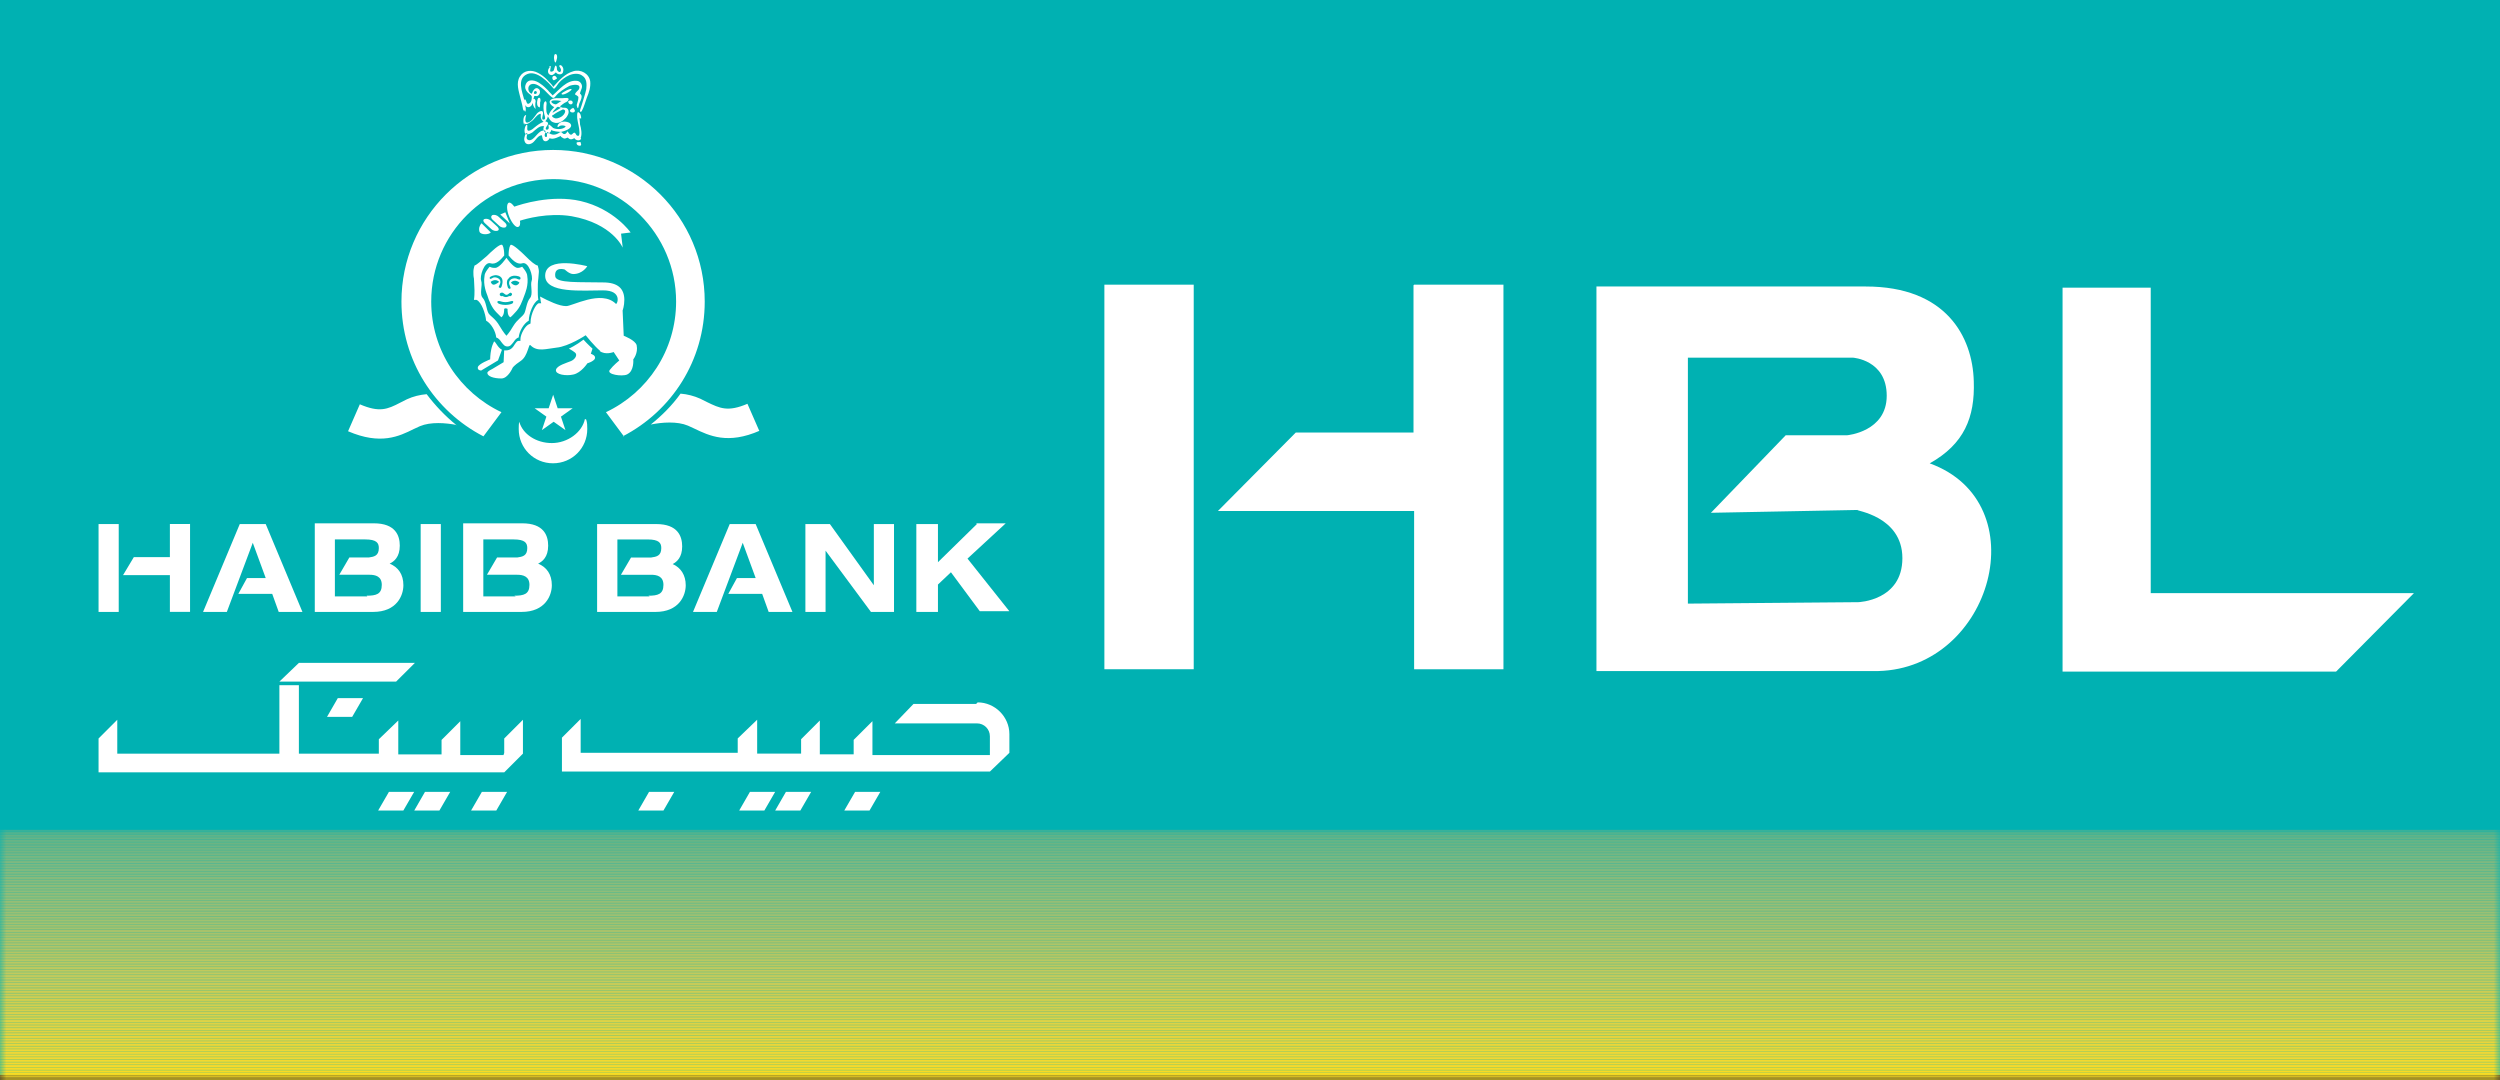 <svg width="199" height="86" viewBox="0 0 199 86" fill="none" xmlns="http://www.w3.org/2000/svg">
<rect x="0" y="0" width="199" height="86" fill="#333333" stroke="none"/>
<g clip-path="url(#clip0_5586_16059)">
<path d="M0 0H199V85.562H0V0Z" fill="#00B1B2"/>
<mask id="mask0_5586_16059" style="mask-type:luminance" maskUnits="userSpaceOnUse" x="0" y="66" width="199" height="20">
<path d="M199 66.051H0V86.001H199V66.051Z" fill="white"/>
</mask>
<g mask="url(#mask0_5586_16059)">
<path d="M199 66.051H0V66.179H199V66.051Z" fill="#63B387"/>
<path d="M199 66.18H0V66.308H199V66.18Z" fill="#65B387"/>
<path d="M199 66.309H0V66.432H199V66.309Z" fill="#65B385"/>
<path d="M199 66.43H0V66.562H199V66.43Z" fill="#66B485"/>
<path d="M199 66.562H0V66.691H199V66.562Z" fill="#69B485"/>
<path d="M199 66.688H0V66.816H199V66.688Z" fill="#6AB485"/>
<path d="M199 66.82H0V66.948H199V66.82Z" fill="#6AB484"/>
<path d="M199 66.949H0V67.077H199V66.949Z" fill="#6BB584"/>
<path d="M199 67.07H0V67.198H199V67.07Z" fill="#6EB583"/>
<path d="M199 67.199H0V67.327H199V67.199Z" fill="#6FB583"/>
<path d="M199 67.328H0V67.456H199V67.328Z" fill="#70B583"/>
<path d="M199 67.457H0V67.59H199V67.457Z" fill="#70B583"/>
<path d="M199 67.59H0V67.718H199V67.59Z" fill="#72B683"/>
<path d="M199 67.715H0V67.839H199V67.715Z" fill="#74B681"/>
<path d="M199 67.84H0V67.968H199V67.84Z" fill="#75B682"/>
<path d="M199 67.965H0V68.097H199V67.965Z" fill="#76B682"/>
<path d="M199 68.098H0V68.222H199V68.098Z" fill="#78B881"/>
<path d="M199 68.223H0V68.355H199V68.223Z" fill="#79B881"/>
<path d="M199 68.356H0V68.484H199V68.356Z" fill="#79B881"/>
<path d="M199 68.484H0V68.613H199V68.484Z" fill="#7AB881"/>
<path d="M199 68.606H0V68.729H199V68.606Z" fill="#7DB981"/>
<path d="M199 68.734H0V68.867H199V68.734Z" fill="#7DB981"/>
<path d="M199 68.867H0V68.995H199V68.867Z" fill="#7EB980"/>
<path d="M199 68.992H0V69.125H199V68.992Z" fill="#7FB97F"/>
<path d="M199 69.125H0V69.249H199V69.125Z" fill="#80BA7F"/>
<path d="M199 69.246H0V69.374H199V69.246Z" fill="#81BA7E"/>
<path d="M199 69.375H0V69.503H199V69.375Z" fill="#82BA7E"/>
<path d="M199 69.5H0V69.628H199V69.5Z" fill="#82BB7E"/>
<path d="M199 69.633H0V69.761H199V69.633Z" fill="#84BB7E"/>
<path d="M199 69.762H0V69.89H199V69.762Z" fill="#85BB7D"/>
<path d="M199 69.883H0V70.016H199V69.883Z" fill="#86BB7B"/>
<path d="M199 70.016H0V70.139H199V70.016Z" fill="#88BB7C"/>
<path d="M199 70.141H0V70.269H199V70.141Z" fill="#88BB7B"/>
<path d="M199 70.269H0V70.402H199V70.269Z" fill="#8ABC7B"/>
<path d="M199 70.402H0V70.531H199V70.402Z" fill="#8BBC7A"/>
<path d="M199 70.527H0V70.651H199V70.527Z" fill="#8CBC7A"/>
<path d="M199 70.652H0V70.785H199V70.652Z" fill="#8DBC7A"/>
<path d="M199 70.781H0V70.909H199V70.781Z" fill="#8EBD79"/>
<path d="M199 70.91H0V71.034H199V70.91Z" fill="#8FBD79"/>
<path d="M199 71.039H0V71.172H199V71.039Z" fill="#90BD78"/>
<path d="M199 71.168H0V71.296H199V71.168Z" fill="#91BD78"/>
<path d="M199 71.293H0V71.421H199V71.293Z" fill="#92BE77"/>
<path d="M199 71.418H0V71.546H199V71.418Z" fill="#93BE76"/>
<path d="M199 71.551H0V71.679H199V71.551Z" fill="#94BE76"/>
<path d="M199 71.68H0V71.808H199V71.68Z" fill="#96BE75"/>
<path d="M199 71.805H0V71.933H199V71.805Z" fill="#96BF74"/>
<path d="M199 71.93H0V72.058H199V71.93Z" fill="#97BE75"/>
<path d="M199 72.059H0V72.187H199V72.059Z" fill="#98BF75"/>
<path d="M199 72.188H0V72.32H199V72.188Z" fill="#99BE74"/>
<path d="M199 72.32H0V72.444H199V72.32Z" fill="#99C074"/>
<path d="M199 72.445H0V72.573H199V72.445Z" fill="#9ABF73"/>
<path d="M199 72.574H0V72.702H199V72.574Z" fill="#9BC073"/>
<path d="M199 72.695H0V72.828H199V72.695Z" fill="#9CC072"/>
<path d="M199 72.828H0V72.952H199V72.828Z" fill="#9EC071"/>
<path d="M199 72.957H0V73.09H199V72.957Z" fill="#9EC071"/>
<path d="M199 73.086H0V73.214H199V73.086Z" fill="#A0C070"/>
<path d="M199 73.215H0V73.343H199V73.215Z" fill="#A0C26F"/>
<path d="M199 73.336H0V73.46H199V73.336Z" fill="#A2C16E"/>
<path d="M199 73.465H0V73.597H199V73.465Z" fill="#A2C26E"/>
<path d="M199 73.598H0V73.726H199V73.598Z" fill="#A3C26D"/>
<path d="M199 73.723H0V73.855H199V73.723Z" fill="#A4C26C"/>
<path d="M199 73.856H0V73.979H199V73.856Z" fill="#A5C26C"/>
<path d="M199 73.981H0V74.109H199V73.981Z" fill="#A6C26B"/>
<path d="M199 74.106H0V74.234H199V74.106Z" fill="#A7C26B"/>
<path d="M199 74.234H0V74.367H199V74.234Z" fill="#A8C26A"/>
<path d="M199 74.363H0V74.492H199V74.363Z" fill="#A9C36A"/>
<path d="M199 74.492H0V74.625H199V74.492Z" fill="#AAC369"/>
<path d="M199 74.621H0V74.749H199V74.621Z" fill="#ABC368"/>
<path d="M199 74.75H0V74.874H199V74.75Z" fill="#ACC468"/>
<path d="M199 74.871H0V74.999H199V74.871Z" fill="#ADC467"/>
<path d="M199 75H0V75.133H199V75Z" fill="#AEC468"/>
<path d="M199 75.133H0V75.257H199V75.133Z" fill="#AFC467"/>
<path d="M199 75.258H0V75.391H199V75.258Z" fill="#B0C567"/>
<path d="M199 75.391H0V75.519H199V75.391Z" fill="#B1C566"/>
<path d="M199 75.516H0V75.644H199V75.516Z" fill="#B2C564"/>
<path d="M199 75.641H0V75.764H199V75.641Z" fill="#B3C664"/>
<path d="M199 75.769H0V75.902H199V75.769Z" fill="#B4C663"/>
<path d="M199 75.898H0V76.027H199V75.898Z" fill="#B5C663"/>
<path d="M199 76.027H0V76.16H199V76.027Z" fill="#B7C762"/>
<path d="M199 76.16H0V76.284H199V76.16Z" fill="#B8C762"/>
<path d="M199 76.281H0V76.409H199V76.281Z" fill="#B9C761"/>
<path d="M199 76.41H0V76.538H199V76.41Z" fill="#BAC861"/>
<path d="M199 76.535H0V76.668H199V76.535Z" fill="#BBC860"/>
<path d="M199 76.668H0V76.792H199V76.668Z" fill="#BDC85F"/>
<path d="M199 76.789H0V76.922H199V76.789Z" fill="#BDC85F"/>
<path d="M199 76.922H0V77.05H199V76.922Z" fill="#BDC95E"/>
<path d="M199 77.051H0V77.175H199V77.051Z" fill="#BFC95E"/>
<path d="M199 77.176H0V77.304H199V77.176Z" fill="#C0C95D"/>
<path d="M199 77.305H0V77.437H199V77.305Z" fill="#C0CA5D"/>
<path d="M199 77.434H0V77.562H199V77.434Z" fill="#C1CA5D"/>
<path d="M199 77.559H0V77.687H199V77.559Z" fill="#C2CA5C"/>
<path d="M199 77.691H0V77.82H199V77.691Z" fill="#C3CB5B"/>
<path d="M199 77.816H0V77.945H199V77.816Z" fill="#C4CB5A"/>
<path d="M199 77.945H0V78.069H199V77.945Z" fill="#C5CB5A"/>
<path d="M199 78.07H0V78.203H199V78.07Z" fill="#C6CB59"/>
<path d="M199 78.203H0V78.331H199V78.203Z" fill="#C7CB59"/>
<path d="M199 78.328H0V78.456H199V78.328Z" fill="#C8CB57"/>
<path d="M199 78.453H0V78.586H199V78.453Z" fill="#C9CC56"/>
<path d="M199 78.586H0V78.71H199V78.586Z" fill="#CBCC55"/>
<path d="M199 78.711H0V78.839H199V78.711Z" fill="#CBCC53"/>
<path d="M199 78.84H0V78.972H199V78.84Z" fill="#CCCD53"/>
<path d="M199 78.969H0V79.093H199V78.969Z" fill="#CCCD52"/>
<path d="M199 79.094H0V79.222H199V79.094Z" fill="#CDCD53"/>
<path d="M199 79.223H0V79.355H199V79.223Z" fill="#CFCD52"/>
<path d="M199 79.352H0V79.48H199V79.352Z" fill="#CFCE51"/>
<path d="M199 79.481H0V79.604H199V79.481Z" fill="#D0CE50"/>
<path d="M199 79.602H0V79.734H199V79.602Z" fill="#D1CE4E"/>
<path d="M199 79.734H0V79.863H199V79.734Z" fill="#D2CF4E"/>
<path d="M199 79.863H0V79.987H199V79.863Z" fill="#D3CE4D"/>
<path d="M199 79.988H0V80.121H199V79.988Z" fill="#D4CF4D"/>
<path d="M199 80.121H0V80.249H199V80.121Z" fill="#D5CE4C"/>
<path d="M199 80.25H0V80.378H199V80.25Z" fill="#D6D04B"/>
<path d="M199 80.371H0V80.495H199V80.371Z" fill="#D6D04B"/>
<path d="M199 80.5H0V80.633H199V80.5Z" fill="#D7CF4A"/>
<path d="M199 80.629H0V80.757H199V80.629Z" fill="#D9D14A"/>
<path d="M199 80.758H0V80.891H199V80.758Z" fill="#D9D14A"/>
<path d="M199 80.891H0V81.014H199V80.891Z" fill="#DAD149"/>
<path d="M199 81.012H0V81.14H199V81.012Z" fill="#DBD246"/>
<path d="M199 81.141H0V81.269H199V81.141Z" fill="#DCD246"/>
<path d="M199 81.266H0V81.398H199V81.266Z" fill="#DED346"/>
<path d="M199 81.398H0V81.522H199V81.398Z" fill="#DFD244"/>
<path d="M199 81.523H0V81.656H199V81.523Z" fill="#E0D343"/>
<path d="M199 81.656H0V81.784H199V81.656Z" fill="#E1D342"/>
<path d="M199 81.781H0V81.905H199V81.781Z" fill="#E1D342"/>
<path d="M199 81.906H0V82.034H199V81.906Z" fill="#E1D342"/>
<path d="M199 82.035H0V82.168H199V82.035Z" fill="#E2D340"/>
<path d="M199 82.168H0V82.296H199V82.168Z" fill="#E3D33F"/>
<path d="M199 82.293H0V82.421H199V82.293Z" fill="#E4D43F"/>
<path d="M199 82.426H0V82.554H199V82.426Z" fill="#E5D43E"/>
<path d="M199 82.547H0V82.675H199V82.547Z" fill="#E6D43D"/>
<path d="M199 82.676H0V82.8H199V82.676Z" fill="#E7D53D"/>
<path d="M199 82.801H0V82.933H199V82.801Z" fill="#E9D53B"/>
<path d="M199 82.934H0V83.062H199V82.934Z" fill="#E9D53B"/>
<path d="M199 83.062H0V83.195H199V83.062Z" fill="#E9D63A"/>
<path d="M199 83.188H0V83.311H199V83.188Z" fill="#EBD738"/>
<path d="M199 83.316H0V83.445H199V83.316Z" fill="#EBD638"/>
<path d="M199 83.441H0V83.57H199V83.441Z" fill="#ECD736"/>
<path d="M199 83.57H0V83.703H199V83.57Z" fill="#EDD837"/>
<path d="M199 83.703H0V83.827H199V83.703Z" fill="#EED736"/>
<path d="M199 83.824H0V83.957H199V83.824Z" fill="#F0D835"/>
<path d="M199 83.957H0V84.085H199V83.957Z" fill="#F1D934"/>
<path d="M199 84.082H0V84.21H199V84.082Z" fill="#F1D833"/>
<path d="M199 84.211H0V84.335H199V84.211Z" fill="#F1D832"/>
<path d="M199 84.34H0V84.472H199V84.34Z" fill="#F2D930"/>
<path d="M199 84.465H0V84.593H199V84.465Z" fill="#F3DA30"/>
<path d="M199 84.594H0V84.722H199V84.594Z" fill="#F4D92E"/>
<path d="M199 84.723H0V84.851H199V84.723Z" fill="#F5D92E"/>
<path d="M199 84.852H0V84.98H199V84.852Z" fill="#F6DB2A"/>
<path d="M199 84.981H0V85.109H199V84.981Z" fill="#F7DA28"/>
<path d="M199 85.102H0V85.23H199V85.102Z" fill="#F7DA28"/>
<path d="M199 85.234H0V85.363H199V85.234Z" fill="#F8DB24"/>
<path d="M199 85.359H0V85.492H199V85.359Z" fill="#F9DB24"/>
<path d="M199 85.492H0V85.62H199V85.492Z" fill="#F9DB20"/>
<path d="M199 85.621H0V85.745H199V85.621Z" fill="#FADC1F"/>
<path d="M199 85.746H0V85.874H199V85.746Z" fill="#FBDC1C"/>
<path d="M199 85.871H0V86.004H199V85.871Z" fill="#FCDC19"/>
</g>
<path d="M95.02 22.66H87.909V53.271H95.02V22.66Z" fill="white"/>
<path d="M112.515 22.709V34.43H103.144L96.944 40.678H112.564V53.271H119.675V22.66H112.564L112.515 22.709Z" fill="white"/>
<path d="M153.606 36.883C156.348 35.344 157.21 33.231 157.113 30.348C157.016 26.793 154.902 22.805 148.512 22.805H127.077V53.415H149.52C158.603 53.172 162.207 40.009 153.606 36.883ZM147.928 47.933L134.356 48.048V28.469H147.486C147.486 28.469 150.183 28.637 150.183 31.502C150.183 34.367 147.039 34.646 147.039 34.646H142.144L136.191 40.818L147.87 40.593C147.592 40.65 151.43 41.039 151.43 44.431C151.43 47.822 147.924 47.933 147.924 47.933H147.928Z" fill="white"/>
<path d="M176.531 47.213H171.198V22.898H164.18V53.461H164.228H176.58H185.95L192.15 47.213H176.531Z" fill="white"/>
<path d="M45.5 7.107C45.5 7.24 44.739 7.686 44.695 7.465C44.695 7.377 45.456 6.975 45.5 7.107ZM42.953 8.535C42.727 8.535 42.727 8.133 42.772 8C42.772 7.912 42.86 7.686 42.993 7.824C43.037 7.912 43.037 8.049 42.993 8.137C42.993 8.182 42.993 8.584 42.949 8.584V8.54L42.953 8.535ZM45.589 8.177C45.544 8.403 45.23 8.314 45.23 8.089C45.23 8 45.589 7.912 45.589 8.177ZM45.589 8.58C45.677 8.58 45.721 8.717 45.765 8.805C45.765 9.026 45.363 8.982 45.363 8.805C45.363 8.761 45.544 8.58 45.589 8.624V8.58ZM36.377 33.836C35.484 33.654 34.276 33.566 33.427 33.924L32.937 34.15C31.773 34.729 30.301 35.445 27.705 34.327L28.643 32.182C30.208 32.854 30.836 32.584 31.862 32.05L32.397 31.78C32.888 31.554 33.427 31.422 33.962 31.377C34.635 32.271 35.44 33.124 36.333 33.84H36.377V33.836ZM46.659 33.389C46.747 33.659 46.747 33.88 46.747 34.15C46.747 35.671 45.54 36.878 44.019 36.878C42.497 36.878 41.29 35.671 41.29 34.15C41.29 33.973 41.29 33.747 41.334 33.571C41.604 34.552 42.674 35.268 43.926 35.268C45.177 35.268 46.34 34.419 46.561 33.349L46.65 33.394L46.659 33.389ZM43.709 5.317C43.935 5.091 43.797 5.493 43.797 5.582C43.753 5.763 43.974 5.719 44.067 5.626C44.111 5.582 44.156 5.179 44.244 5.224C44.333 5.268 44.333 5.445 44.333 5.538C44.377 5.675 44.602 5.852 44.647 5.626C44.691 5.493 44.558 5.356 44.514 5.268C44.514 5.135 44.695 5.179 44.739 5.268C44.828 5.356 44.872 5.533 44.828 5.67C44.828 5.984 44.381 5.984 44.249 5.759C44.204 5.803 44.023 5.98 43.935 5.98C43.576 5.98 43.532 5.577 43.758 5.356L43.714 5.312L43.709 5.317ZM44.337 6.21C44.337 6.298 44.156 6.342 44.111 6.387C43.979 6.431 43.842 6.033 44.156 6.033C44.2 6.033 44.337 6.165 44.337 6.254V6.21ZM41.701 8.712C41.701 8.712 41.79 8.982 41.834 8.845C41.878 8.668 41.834 8.487 41.79 8.354C41.971 8.668 42.281 8.531 42.374 8.266C42.418 8.177 42.418 8.084 42.418 8.045C42.374 8.266 42.462 8.535 42.639 8.668C42.595 8.443 42.595 8.266 42.639 8.045C42.639 7.956 42.506 7.775 42.462 7.912V7.956C42.462 7.868 42.462 7.819 42.506 7.731C42.506 7.554 42.683 7.686 42.776 7.642C42.997 7.554 43.046 7.24 42.909 7.107C42.639 6.842 42.418 7.196 42.329 7.465C42.015 7.377 41.927 6.838 42.285 6.705C42.643 6.572 43.046 6.93 43.311 7.151C43.444 7.284 43.625 7.465 43.758 7.598C43.935 7.731 44.028 7.912 44.204 7.686C44.474 7.328 44.921 7.063 45.323 6.838C45.549 6.749 46.309 6.612 46.084 7.103C45.995 7.236 45.819 7.324 45.77 7.505C45.77 7.549 46.084 7.638 46.04 7.775C46.04 7.956 45.951 8.177 45.907 8.354C45.907 8.443 45.995 8.757 46.04 8.531C46.084 8.31 46.128 8.173 46.221 7.996C46.309 7.775 46.354 7.594 46.177 7.461C46.133 7.417 46.309 7.059 46.309 7.014C46.398 6.745 46.177 6.435 45.907 6.435C45.102 6.347 44.474 7.196 43.983 7.598C43.983 7.554 43.669 7.284 43.625 7.196C43.448 7.019 43.223 6.793 43.002 6.656C42.643 6.387 42.02 6.21 41.839 6.745C41.75 6.97 41.839 7.191 42.015 7.373C42.148 7.505 42.374 7.598 42.329 7.775C42.329 7.956 42.285 8.133 42.148 8.222C41.883 8.403 41.927 7.956 41.79 7.908C41.746 7.908 41.746 7.952 41.746 7.996C41.569 7.324 41.118 6.254 41.971 5.896C42.732 5.582 43.625 6.519 44.072 7.059C44.16 7.103 44.342 6.789 44.474 6.612C44.7 6.342 45.009 6.121 45.323 5.984C45.637 5.852 46.084 5.807 46.354 6.028C46.712 6.249 46.712 6.7 46.668 7.098C46.579 7.501 46.442 7.903 46.309 8.35C46.265 8.482 46.221 8.619 46.177 8.752C46.133 8.885 46.221 8.973 46.309 8.841C46.486 8.527 46.579 8.124 46.712 7.771C46.889 7.368 47.026 6.922 46.981 6.475C46.893 5.852 46.221 5.493 45.642 5.67C44.969 5.852 44.479 6.431 44.032 6.922C43.944 6.696 43.674 6.519 43.541 6.338C43.32 6.117 43.094 5.936 42.825 5.803C42.334 5.533 41.71 5.577 41.396 6.073C41.038 6.608 41.308 7.28 41.441 7.859C41.529 8.168 41.617 8.527 41.662 8.841L41.706 8.708L41.701 8.712ZM42.506 7.373C42.506 7.236 42.683 7.196 42.727 7.328C42.772 7.51 42.506 7.51 42.506 7.421V7.377V7.373ZM41.701 9.787C41.878 10.052 42.236 9.698 42.418 9.566C42.595 9.384 42.732 9.163 42.953 9.075C43.086 8.986 43.041 9.208 43.041 9.296C43.041 9.429 43.13 9.61 43.267 9.698C42.997 9.787 42.776 9.964 42.55 10.145C42.418 10.278 41.922 10.636 41.971 10.189C41.971 10.145 42.015 9.835 41.883 9.964C41.794 10.052 41.75 10.278 41.75 10.41C41.75 10.857 42.153 10.68 42.378 10.543C42.648 10.317 42.962 9.959 43.316 10.052C43.046 10.499 43.762 10.901 43.895 10.322C43.895 10.454 44.567 10.499 44.656 10.499C44.881 10.454 45.505 10.273 45.46 9.959C45.416 9.694 44.925 9.65 44.744 9.694C44.611 9.738 44.43 9.831 44.386 10.008C44.342 10.185 44.474 10.096 44.518 10.052C44.651 9.919 45.098 10.008 45.009 10.096C44.788 10.317 44.293 10.317 44.028 10.185C43.983 10.14 43.714 9.875 43.669 9.919C43.625 10.008 43.714 10.14 43.669 10.229C43.625 10.362 43.4 10.362 43.448 10.185C43.492 10.052 43.625 9.959 43.625 9.831C43.625 9.703 43.488 9.694 43.4 9.65C43.444 9.65 43.669 9.292 43.576 9.247C43.665 9.292 43.709 9.473 43.802 9.561C43.89 9.694 44.023 9.738 44.204 9.782C44.563 9.827 44.832 9.605 45.053 9.38C45.191 9.203 45.323 8.978 45.235 8.757C45.191 8.619 45.053 8.575 44.921 8.575C44.739 8.575 44.695 8.575 44.563 8.443C44.651 8.443 44.744 8.31 44.832 8.266C44.921 8.177 45.102 8.129 45.191 8.045C45.46 7.686 44.877 7.819 44.744 7.819C44.474 7.819 44.116 7.775 43.895 7.908C43.537 8.129 43.939 8.443 44.116 8.531C43.939 8.712 43.714 8.933 43.669 9.203C43.448 9.026 43.488 8.712 43.488 8.487C43.488 8.354 43.532 8.217 43.488 8.129C43.444 7.996 43.355 8.084 43.311 8.173C43.223 8.398 43.267 8.801 43.311 9.022C43.311 9.11 43.488 9.468 43.311 9.513C43.041 9.601 43.223 9.154 43.223 9.066C43.267 8.619 42.776 8.933 42.688 9.11C42.511 9.331 42.329 9.65 42.06 9.738C41.701 9.871 41.834 9.331 41.883 9.159C41.613 9.159 41.613 9.831 41.75 9.959L41.706 9.782L41.701 9.787ZM43.89 8.084C43.89 7.952 44.293 7.996 44.381 7.996L44.695 8.04C44.651 8.04 44.293 8.31 44.249 8.31C44.16 8.31 43.89 8.222 43.89 8.084ZM44.249 8.624C44.381 8.447 44.425 8.491 44.651 8.58C44.425 8.717 44.204 8.849 43.979 8.982C44.023 8.849 44.156 8.712 44.249 8.624ZM44.023 9.163C44.249 8.982 44.514 8.849 44.784 8.717H44.872C45.142 8.805 44.872 9.163 44.739 9.252C44.607 9.34 44.425 9.429 44.249 9.429C44.16 9.429 43.846 9.296 43.979 9.163H44.023ZM46.212 11.308L46.256 11.485V11.529C46.256 11.662 45.854 11.617 45.898 11.352C45.942 11.308 46.075 11.308 46.168 11.308H46.212ZM46.256 11.038C46.168 11.264 45.81 11.175 45.721 10.994C45.5 11.127 45.363 11.127 45.186 10.95C45.049 10.994 44.961 11.082 44.828 10.994C44.784 10.95 44.602 10.905 44.651 10.817C44.607 10.817 44.023 11.175 43.758 10.994C43.669 11.171 43.488 11.308 43.311 11.215C43.178 11.127 43.178 10.945 43.134 10.768C42.82 10.768 42.643 11.171 42.418 11.348C42.192 11.524 41.839 11.569 41.746 11.21C41.701 11.078 41.746 10.901 41.79 10.764C41.79 10.72 41.971 10.494 41.971 10.627C41.971 10.808 41.79 11.073 42.104 11.162C42.506 11.206 42.776 10.49 43.178 10.401C43.537 10.313 43.4 10.534 43.36 10.715C43.316 10.941 43.581 10.985 43.537 10.759C43.537 10.671 43.492 10.446 43.625 10.534C43.939 10.804 44.253 10.759 44.563 10.534C44.744 10.446 44.744 10.671 44.921 10.671C45.053 10.671 45.142 10.534 45.142 10.446C45.275 10.534 45.319 10.759 45.5 10.715C45.589 10.671 45.677 10.49 45.765 10.583C45.854 10.627 45.854 10.808 45.991 10.808C46.124 10.852 46.124 10.627 46.124 10.538C46.124 10.18 45.991 9.778 45.947 9.42C45.947 9.376 45.903 8.885 46.035 8.929C46.217 9.017 46.261 9.243 46.261 9.42C46.261 9.42 46.172 9.464 46.128 9.376L46.172 9.915C46.261 10.225 46.349 10.675 46.217 10.989L46.261 11.034L46.256 11.038ZM45.589 32.496L44.651 33.164L45.009 34.238L44.072 33.571L43.134 34.238L43.492 33.164L42.555 32.496H43.674L44.032 31.422L44.39 32.496H45.597H45.589ZM40.224 16.897L40.583 17.79L39.822 17.073L40.224 16.897ZM38.035 29.233C38.08 28.963 39.017 28.605 39.017 28.605C39.017 28.605 39.017 28.203 39.106 27.8C39.15 27.575 39.238 27.354 39.327 27.172C39.415 27.217 39.459 27.305 39.552 27.438C39.641 27.575 39.773 27.752 39.955 27.84L39.641 28.689L38.301 29.494C38.301 29.494 37.987 29.494 38.035 29.229V29.233ZM38.349 17.79L39.066 18.502C38.933 18.679 38.305 18.723 38.172 18.457C38.084 18.188 38.172 17.967 38.305 17.79H38.349ZM39.066 17.564L39.601 18.055C39.733 18.192 39.733 18.325 39.601 18.369C39.468 18.413 39.243 18.369 39.11 18.236L38.575 17.746C38.442 17.613 38.442 17.476 38.575 17.432C38.708 17.387 38.933 17.432 39.066 17.564ZM60.478 34.282C57.926 35.401 56.454 34.685 55.247 34.105L54.756 33.88C53.907 33.522 52.7 33.61 51.802 33.792C52.695 33.075 53.5 32.271 54.172 31.333C54.712 31.377 55.247 31.515 55.737 31.735L56.277 32.005C57.303 32.501 57.931 32.81 59.496 32.142L60.434 34.287H60.478V34.282ZM39.331 21.323C39.198 21.323 39.061 21.279 38.973 21.234C38.973 21.234 38.571 21.681 38.571 21.946C38.438 22.707 38.747 23.379 38.792 23.511C38.924 23.958 39.15 24.497 39.508 24.856C39.596 24.944 39.822 25.169 39.91 25.258C40.132 25.077 40.132 24.767 40.132 24.586C40.132 24.586 40.176 24.542 40.264 24.542C40.308 24.542 40.401 24.586 40.401 24.586C40.401 24.811 40.401 25.125 40.622 25.258C40.755 25.169 40.936 24.944 41.025 24.856C41.383 24.497 41.56 24.007 41.741 23.511C41.785 23.379 42.099 22.707 41.967 21.946C41.967 21.681 41.564 21.234 41.564 21.234C41.476 21.279 41.339 21.323 41.206 21.323C40.848 21.323 40.313 20.518 40.313 20.518C40.313 20.518 39.778 21.323 39.419 21.323H39.331ZM40.583 23.29C40.715 23.29 40.76 23.379 40.76 23.427C40.76 23.476 40.715 23.516 40.671 23.56C40.583 23.604 40.538 23.56 40.538 23.56C40.538 23.56 40.406 23.648 40.269 23.648C40.132 23.648 40.003 23.56 40.003 23.56C40.003 23.56 39.959 23.604 39.866 23.56C39.778 23.516 39.778 23.472 39.778 23.427C39.778 23.383 39.822 23.29 39.959 23.29C40.096 23.29 40.18 23.467 40.317 23.467C40.454 23.467 40.543 23.29 40.675 23.29H40.587H40.583ZM38.973 22.127C38.973 21.995 39.331 21.902 39.464 21.902C39.464 21.902 39.822 21.902 39.955 22.172C40.087 22.441 39.91 22.844 39.91 22.844C39.866 22.932 39.822 22.932 39.733 22.888C39.689 22.888 39.689 22.795 39.733 22.755C39.778 22.623 39.866 22.53 39.822 22.353C39.778 22.132 39.375 21.995 39.194 22.132C39.017 22.265 38.968 22.176 38.968 22.088V22.132L38.973 22.127ZM39.287 22.662C39.198 22.662 39.11 22.574 39.061 22.437C39.061 22.437 39.419 22.123 39.733 22.437C39.733 22.437 39.464 22.662 39.287 22.662ZM40.808 24.139C40.764 24.183 40.538 24.272 40.229 24.272C39.919 24.272 39.694 24.183 39.65 24.139C39.605 24.095 39.561 24.051 39.605 24.007C39.605 23.962 39.65 23.962 39.738 23.962C39.826 23.962 39.964 24.051 40.229 24.051C40.494 24.051 40.675 23.962 40.72 23.962C40.808 23.962 40.852 23.962 40.852 24.007C40.852 24.051 40.852 24.095 40.808 24.139ZM41.343 22.486C41.299 22.618 41.211 22.662 41.118 22.707C40.897 22.751 40.671 22.53 40.671 22.486C40.985 22.172 41.343 22.486 41.343 22.486ZM40.45 22.216C40.583 21.946 40.941 21.946 40.941 21.946C41.118 21.946 41.476 21.99 41.432 22.172C41.432 22.216 41.387 22.304 41.206 22.216C40.985 22.083 40.583 22.172 40.534 22.437C40.49 22.614 40.578 22.707 40.622 22.839C40.667 22.928 40.622 22.972 40.622 22.972C40.578 23.016 40.49 22.972 40.446 22.928C40.446 22.928 40.264 22.525 40.401 22.256L40.446 22.211L40.45 22.216ZM49.661 34.733L48.233 32.81C51.541 31.245 53.818 27.893 53.818 24.002C53.818 18.639 49.436 14.257 44.072 14.257C38.708 14.257 34.325 18.595 34.325 24.002C34.325 27.893 36.607 31.245 39.915 32.81L38.482 34.733C34.595 32.722 31.955 28.698 31.955 24.007C31.955 17.348 37.363 11.936 44.028 11.936C50.692 11.936 56.096 17.343 56.096 24.007C56.096 28.698 53.46 32.722 49.569 34.733H49.657H49.661ZM37.726 23.869C37.77 23.604 37.77 23.334 37.77 23.109C37.77 22.751 37.726 22.441 37.726 22.172C37.682 21.995 37.682 21.814 37.682 21.632C37.682 21.451 37.726 21.323 37.77 21.141C37.996 21.053 38.261 20.783 38.752 20.381C39.11 20.023 39.782 19.395 39.959 19.488C40.003 19.488 40.136 19.709 40.136 20.337C39.915 20.602 39.512 21.097 39.061 20.96C38.526 20.783 38.168 22.035 38.301 22.344C38.438 22.702 38.124 23.419 38.438 23.728C38.708 24.042 38.708 24.621 38.885 24.935C39.066 25.205 39.419 25.337 39.778 25.965C40.092 26.5 40.313 26.726 40.313 26.726C40.313 26.726 40.538 26.5 40.848 25.965C41.206 25.382 41.564 25.249 41.741 24.935C41.874 24.665 41.918 24.042 42.188 23.728C42.458 23.419 42.188 22.698 42.321 22.344C42.453 22.03 42.095 20.779 41.56 20.96C41.113 21.093 40.711 20.602 40.485 20.337C40.485 19.709 40.618 19.488 40.662 19.488C40.843 19.444 41.511 20.067 41.825 20.381C42.272 20.828 42.586 21.093 42.807 21.141C42.851 21.323 42.895 21.455 42.895 21.632C42.895 21.809 42.851 21.99 42.851 22.172C42.807 22.441 42.807 22.751 42.807 23.109C42.807 23.334 42.807 23.6 42.851 23.869C42.449 24.051 42.091 24.988 42.091 25.523C41.688 25.744 41.33 26.372 41.286 26.863C41.104 26.907 40.972 27.084 40.883 27.221C40.702 27.442 40.614 27.579 40.392 27.579C40.171 27.579 40.078 27.442 39.902 27.221C39.813 27.084 39.676 26.907 39.499 26.863C39.455 26.372 39.097 25.744 38.694 25.523C38.65 24.984 38.336 24.046 37.934 23.869H37.708H37.726ZM47.38 28.517C47.247 28.786 46.756 28.919 46.756 28.919C46.756 28.919 46.265 29.68 45.637 29.812C45.053 29.949 44.204 29.812 44.253 29.454C44.297 29.096 45.146 28.875 45.46 28.738C45.774 28.601 45.995 28.247 45.774 28.066C45.553 27.889 45.283 27.752 45.283 27.752C45.283 27.752 45.863 27.486 46.447 27.035C46.76 27.393 47.163 27.752 47.163 27.752L47.03 28.159C47.03 28.159 47.477 28.291 47.344 28.561L47.388 28.517H47.38ZM50.197 18.506L49.436 18.599L49.569 19.713C49.569 19.713 48.764 17.794 45.5 17.211C43.621 16.901 41.79 17.436 41.387 17.569C41.432 17.838 41.387 18.015 41.255 18.06C41.078 18.148 40.764 17.794 40.538 17.255C40.313 16.72 40.313 16.225 40.494 16.136C40.627 16.092 40.764 16.225 40.941 16.45C41.432 16.273 43.89 15.469 46.217 16.003C48.896 16.631 50.197 18.506 50.197 18.506ZM44.16 4.919C44.116 4.786 44.072 4.605 44.116 4.428C44.116 4.339 44.204 4.247 44.297 4.339C44.386 4.472 44.342 4.653 44.297 4.786C44.297 4.83 44.209 5.095 44.165 4.919H44.16ZM39.689 17.255L40.224 17.746C40.357 17.878 40.357 18.011 40.224 18.104C40.092 18.148 39.866 18.104 39.733 17.967L39.198 17.476C39.066 17.343 39.066 17.206 39.198 17.118C39.331 17.073 39.557 17.118 39.689 17.255ZM47.782 27.937C47.335 27.584 46.619 26.686 46.619 26.686C46.619 26.686 45.279 27.579 44.293 27.672C43.488 27.761 42.772 28.03 42.236 27.491C42.06 27.27 42.06 28.34 41.432 28.742C40.897 29.1 40.804 29.277 40.804 29.277C40.804 29.277 40.446 30.126 39.91 30.126C39.282 30.126 38.792 29.949 38.792 29.68C38.792 29.547 39.194 29.366 39.194 29.366L40.087 28.831L40.132 27.893H40.264C40.667 27.893 40.848 27.623 40.981 27.398C41.113 27.221 41.157 27.133 41.295 27.133H41.427V27C41.427 26.598 41.83 25.881 42.144 25.793L42.232 25.749V25.66C42.232 24.988 42.679 24.139 42.904 24.139H43.081L43.037 23.962C43.037 23.83 42.993 23.737 42.993 23.604C43.665 23.962 44.514 24.365 45.049 24.365C45.496 24.409 47.866 23.025 49.029 24.188C49.117 24.276 49.608 23.113 47.999 23.113C46.389 23.113 43.395 23.383 43.395 21.951C43.395 20.297 46.747 21.19 46.747 21.19C46.747 21.19 46.389 21.814 45.628 21.814C45.314 21.814 44.956 21.455 44.956 21.455C44.956 21.455 44.107 21.186 44.196 21.99C44.24 22.57 46.208 22.437 47.994 22.481C48.622 22.481 49.025 22.614 49.294 22.839C49.56 23.065 49.697 23.423 49.697 23.865C49.697 24.36 49.56 24.714 49.56 24.714L49.648 26.726C49.648 26.726 50.586 27.084 50.678 27.486C50.811 28.114 50.409 28.605 50.409 28.605C50.409 28.605 50.497 29.542 49.918 29.812C49.516 29.989 48.264 29.812 48.534 29.454C48.799 29.096 49.294 28.694 49.294 28.694L48.848 28.021C48.848 28.021 48.175 28.291 47.729 27.933H47.773L47.782 27.937Z" fill="white"/>
<path d="M15.071 41.712H13.523V44.347H10.653L9.795 45.779H13.523V48.702H15.128V41.707H15.013H15.071V41.712Z" fill="white"/>
<path d="M9.393 41.715H7.845V48.71H9.45V41.715H9.335H9.393Z" fill="white"/>
<path d="M35.091 41.715H33.485V48.71H35.091V41.715Z" fill="white"/>
<path d="M24.074 48.71H22.186L21.669 47.273H18.971L19.661 46.013H21.151L20.121 43.205L18.056 48.71H16.163L19.086 41.715H21.151L24.074 48.71Z" fill="white"/>
<path d="M31.018 44.866C31.363 44.694 31.823 44.349 31.823 43.434C31.823 42.629 31.478 41.656 29.758 41.656H25.057V48.709H29.7C31.593 48.709 32.11 47.391 32.11 46.586C32.11 45.724 31.708 45.154 31.018 44.866ZM29.183 47.418L29.24 47.471H26.657V42.938H29.068C29.987 42.938 30.155 43.226 30.155 43.628C30.155 44.261 29.753 44.318 29.355 44.376H27.807L27.007 45.751H29.417C29.877 45.751 30.39 45.87 30.39 46.555C30.39 47.303 29.93 47.418 29.187 47.418H29.183Z" fill="white"/>
<path d="M42.834 44.866C43.179 44.694 43.634 44.349 43.634 43.434C43.634 42.629 43.289 41.656 41.569 41.656H36.868V48.709H41.516C43.409 48.709 43.926 47.391 43.926 46.586C43.926 45.724 43.524 45.154 42.838 44.866H42.834ZM40.941 47.418L41.056 47.471H38.473V42.938H40.883C41.799 42.938 41.971 43.226 41.971 43.628C41.971 44.261 41.569 44.318 41.171 44.376H39.566L38.761 45.751H41.171C41.627 45.751 42.144 45.87 42.144 46.555C42.144 47.303 41.684 47.418 40.941 47.418Z" fill="white"/>
<path d="M53.549 44.898C53.885 44.717 54.301 44.363 54.301 43.492C54.301 42.692 53.956 41.715 52.236 41.715H47.53V48.71H52.174C54.066 48.71 54.584 47.392 54.584 46.587C54.584 45.783 54.199 45.19 53.544 44.898H53.549ZM51.608 47.419L51.722 47.472H49.144V42.94H51.55C52.47 42.94 52.638 43.227 52.638 43.629C52.638 44.262 52.236 44.319 51.837 44.377H50.232L49.427 45.752H51.837C52.297 45.752 52.81 45.871 52.81 46.556C52.81 47.304 52.35 47.419 51.608 47.419Z" fill="white"/>
<path d="M69.558 41.715H71.163V48.71H69.328L65.715 43.833V48.71H64.109V41.715H66.06L69.558 46.587V41.715Z" fill="white"/>
<path d="M77.703 41.656H80.056L77.013 44.464L80.343 48.651H77.991L75.695 45.552L74.661 46.529V48.709H72.94V41.714H74.661V44.751L77.761 41.714L77.703 41.656Z" fill="white"/>
<path d="M63.079 48.71H61.186L60.669 47.273H57.971L58.661 46.013H60.151L59.121 43.205L57.056 48.71H55.163L58.086 41.715H60.151L63.079 48.71Z" fill="white"/>
<path d="M28.033 57.064L28.895 55.574H26.887L26.029 57.064H28.037H28.033Z" fill="white"/>
<path d="M32.105 64.521L32.968 63.031H30.96L30.098 64.521H32.105Z" fill="white"/>
<path d="M34.975 64.521L35.837 63.031H33.83L32.972 64.521H34.979H34.975Z" fill="white"/>
<path d="M60.841 64.521L61.703 63.031H59.696L58.838 64.521H60.846H60.841Z" fill="white"/>
<path d="M63.706 64.521L64.569 63.031H62.561L61.703 64.521H63.711H63.706Z" fill="white"/>
<path d="M69.212 64.521L70.074 63.031H68.066L67.204 64.521H69.212Z" fill="white"/>
<path d="M39.504 64.521L40.366 63.031H38.358L37.496 64.521H39.504Z" fill="white"/>
<path d="M52.81 64.521L53.672 63.031H51.665L50.807 64.521H52.814H52.81Z" fill="white"/>
<path d="M33.025 52.766H23.791L22.239 54.256H31.53L33.025 52.766Z" fill="white"/>
<path d="M40.078 60.105H36.638V57.408L35.148 58.898V60.048H31.703V57.351L30.155 58.845V59.99H23.791V54.543H22.239V59.99H9.335V57.293L7.845 58.783V61.48H40.136L41.626 59.99V57.293L40.136 58.783V59.933L40.078 60.105Z" fill="white"/>
<path d="M77.703 56.034H72.714L71.224 57.581H77.764C78.339 57.581 78.795 58.037 78.795 58.612V60.102H69.446V57.405L67.952 58.895V60.044H65.258V57.352L63.768 58.842V59.987H60.27V57.29L58.722 58.78V59.925H46.221V57.228L44.73 58.718V61.415H78.799L80.347 59.925V58.435C80.347 57.06 79.202 55.91 77.822 55.91L77.707 56.025L77.703 56.034Z" fill="white"/>
</g>
<defs>
<clipPath id="clip0_5586_16059">
<rect width="199" height="86" fill="white"/>
</clipPath>
</defs>
</svg>
